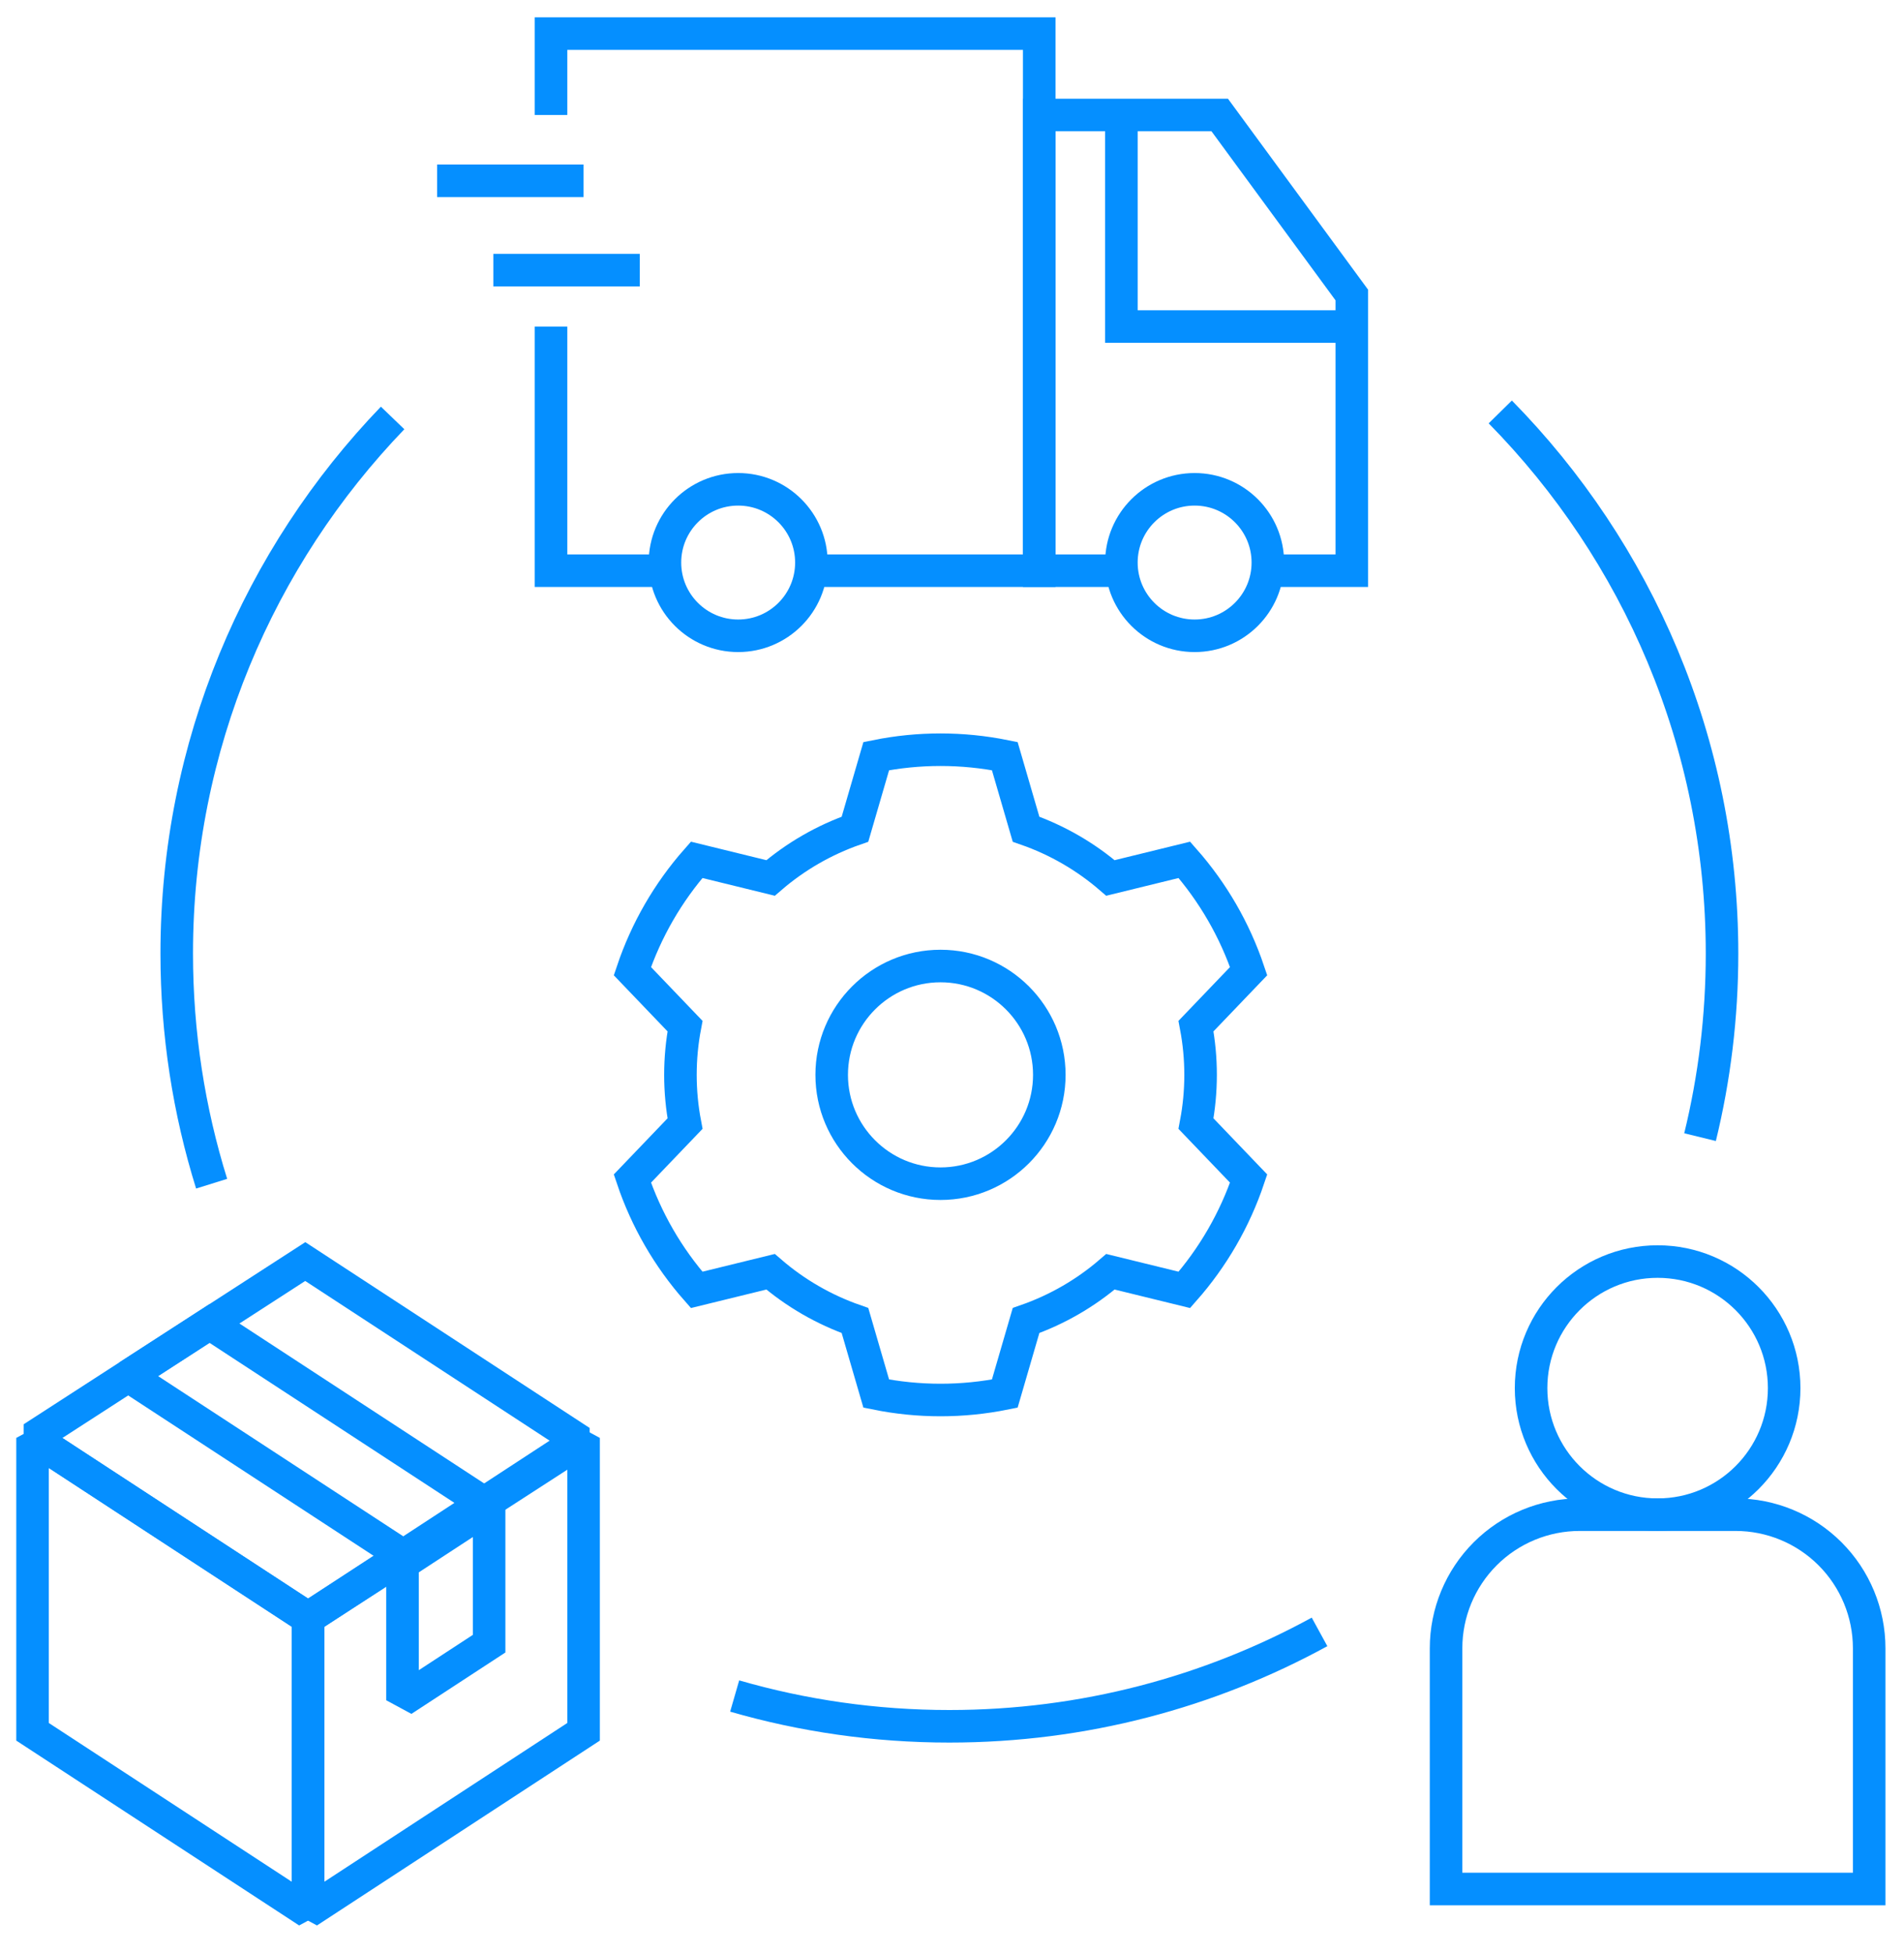 <?xml version="1.0" encoding="UTF-8" standalone="no"?>
<!DOCTYPE svg PUBLIC "-//W3C//DTD SVG 1.1//EN" "http://www.w3.org/Graphics/SVG/1.1/DTD/svg11.dtd">
<svg width="100%" height="100%" viewBox="0 0 117 120" version="1.1" xmlns="http://www.w3.org/2000/svg" xmlns:xlink="http://www.w3.org/1999/xlink" xml:space="preserve" xmlns:serif="http://www.serif.com/" style="fill-rule:evenodd;clip-rule:evenodd;stroke-miterlimit:1.5;">
    <g id="icon-suppliers">
        <path d="M26.86,11.108L35.86,11.108" style="fill:none;stroke:rgb(5,143,255);stroke-width:2px;"/>
        <path d="M30.315,16.598L39.315,16.598" style="fill:none;stroke:rgb(5,143,255);stroke-width:2px;"/>
        <path d="M77.909,35.064L83.068,35.064L83.068,18.126L74.95,7.064L63.86,7.064L63.86,35.064L68.909,35.064" style="fill:none;stroke:rgb(5,143,255);stroke-width:2px;"/>
        <path d="M68.909,7.064L68.909,20.064L83.068,20.064" style="fill:none;stroke:rgb(5,143,255);stroke-width:2px;"/>
        <circle cx="45.36" cy="34.564" r="4.5" style="fill:none;stroke:rgb(5,143,255);stroke-width:2px;"/>
        <circle cx="73.409" cy="34.564" r="4.5" style="fill:none;stroke:rgb(5,143,255);stroke-width:2px;"/>
        <circle cx="101.86" cy="85.288" r="7.776" style="fill:none;stroke:rgb(5,143,255);stroke-width:2px;"/>
        <path d="M61.743,46.458C59.136,45.932 56.451,45.932 53.845,46.458L52.538,50.948C50.636,51.61 48.876,52.627 47.351,53.943L42.809,52.83C41.05,54.824 39.708,57.149 38.86,59.669L42.095,63.046C41.718,65.025 41.718,67.057 42.095,69.036L38.86,72.413C39.708,74.933 41.05,77.258 42.809,79.252L47.351,78.139C48.876,79.455 50.636,80.471 52.538,81.134L53.845,85.624C56.451,86.15 59.136,86.15 61.743,85.624L63.05,81.134C64.952,80.471 66.712,79.455 68.237,78.139L72.779,79.252C74.537,77.258 75.88,74.933 76.728,72.413L73.493,69.036C73.87,67.057 73.87,65.025 73.493,63.046L76.728,59.669C75.88,57.149 74.537,54.824 72.779,52.83L68.237,53.943C66.712,52.627 64.952,51.61 63.05,50.948L61.743,46.458ZM57.794,59.354C61.484,59.354 64.48,62.351 64.48,66.041C64.48,69.731 61.484,72.728 57.794,72.728C54.103,72.728 51.107,69.731 51.107,66.041C51.107,62.351 54.103,59.354 57.794,59.354Z" style="fill:none;stroke:rgb(5,143,255);stroke-width:2px;"/>
        <path d="M49.86,35.064L63.86,35.064L63.86,2.064L33.86,2.064L33.86,7.064" style="fill:none;stroke:rgb(5,143,255);stroke-width:2px;"/>
        <path d="M33.86,20.064L33.86,35.064L40.86,35.064" style="fill:none;stroke:rgb(5,143,255);stroke-width:2px;"/>
        <path d="M13.005,72.728C11.611,68.26 10.86,63.511 10.86,58.587C10.86,45.817 15.913,34.217 24.126,25.68" style="fill:none;stroke:rgb(5,143,255);stroke-width:2px;"/>
        <path d="M92.191,25.31C100.617,33.88 105.818,45.631 105.818,58.587C105.818,62.474 105.35,66.252 104.467,69.868" style="fill:none;stroke:rgb(5,143,255);stroke-width:2px;"/>
        <path d="M81.085,100.266C74.329,103.963 66.577,106.066 58.339,106.066C53.761,106.066 49.334,105.417 45.145,104.206" style="fill:none;stroke:rgb(5,143,255);stroke-width:2px;"/>
        <path d="M114.86,101.273C114.86,99.096 113.995,97.008 112.455,95.468C110.916,93.929 108.828,93.064 106.65,93.064C103.594,93.064 100.126,93.064 97.07,93.064C94.892,93.064 92.804,93.929 91.265,95.468C89.725,97.008 88.86,99.096 88.86,101.273C88.86,107.878 88.86,116.064 88.86,116.064L114.86,116.064L114.86,101.273Z" style="fill:none;stroke:rgb(5,143,255);stroke-width:2px;"/>
        <path d="M18.93,99.41L2,88.347L2,106.404L18.93,117.466L18.93,99.41Z" style="fill:none;stroke:rgb(5,143,255);stroke-width:2px;stroke-linecap:square;"/>
        <path d="M35.688,88.574L18.758,77.512L2,88.347L18.93,99.41L35.688,88.574Z" style="fill:none;stroke:rgb(5,143,255);stroke-width:2px;stroke-linecap:square;"/>
        <path d="M29.808,92.376L12.878,81.314L7.88,84.545L24.81,95.607L29.808,92.376Z" style="fill:none;stroke:rgb(5,143,255);stroke-width:2px;stroke-linecap:square;"/>
        <path d="M18.93,99.41L35.86,88.347L35.86,106.404L18.93,117.466L18.93,99.41Z" style="fill:none;stroke:rgb(5,143,255);stroke-width:2px;stroke-linecap:square;"/>
        <path d="M24.734,96.067L30.056,92.589L30.056,100.99L24.734,104.467L24.734,96.067Z" style="fill:none;stroke:rgb(5,143,255);stroke-width:2px;stroke-linecap:square;"/>
    </g>
</svg>
